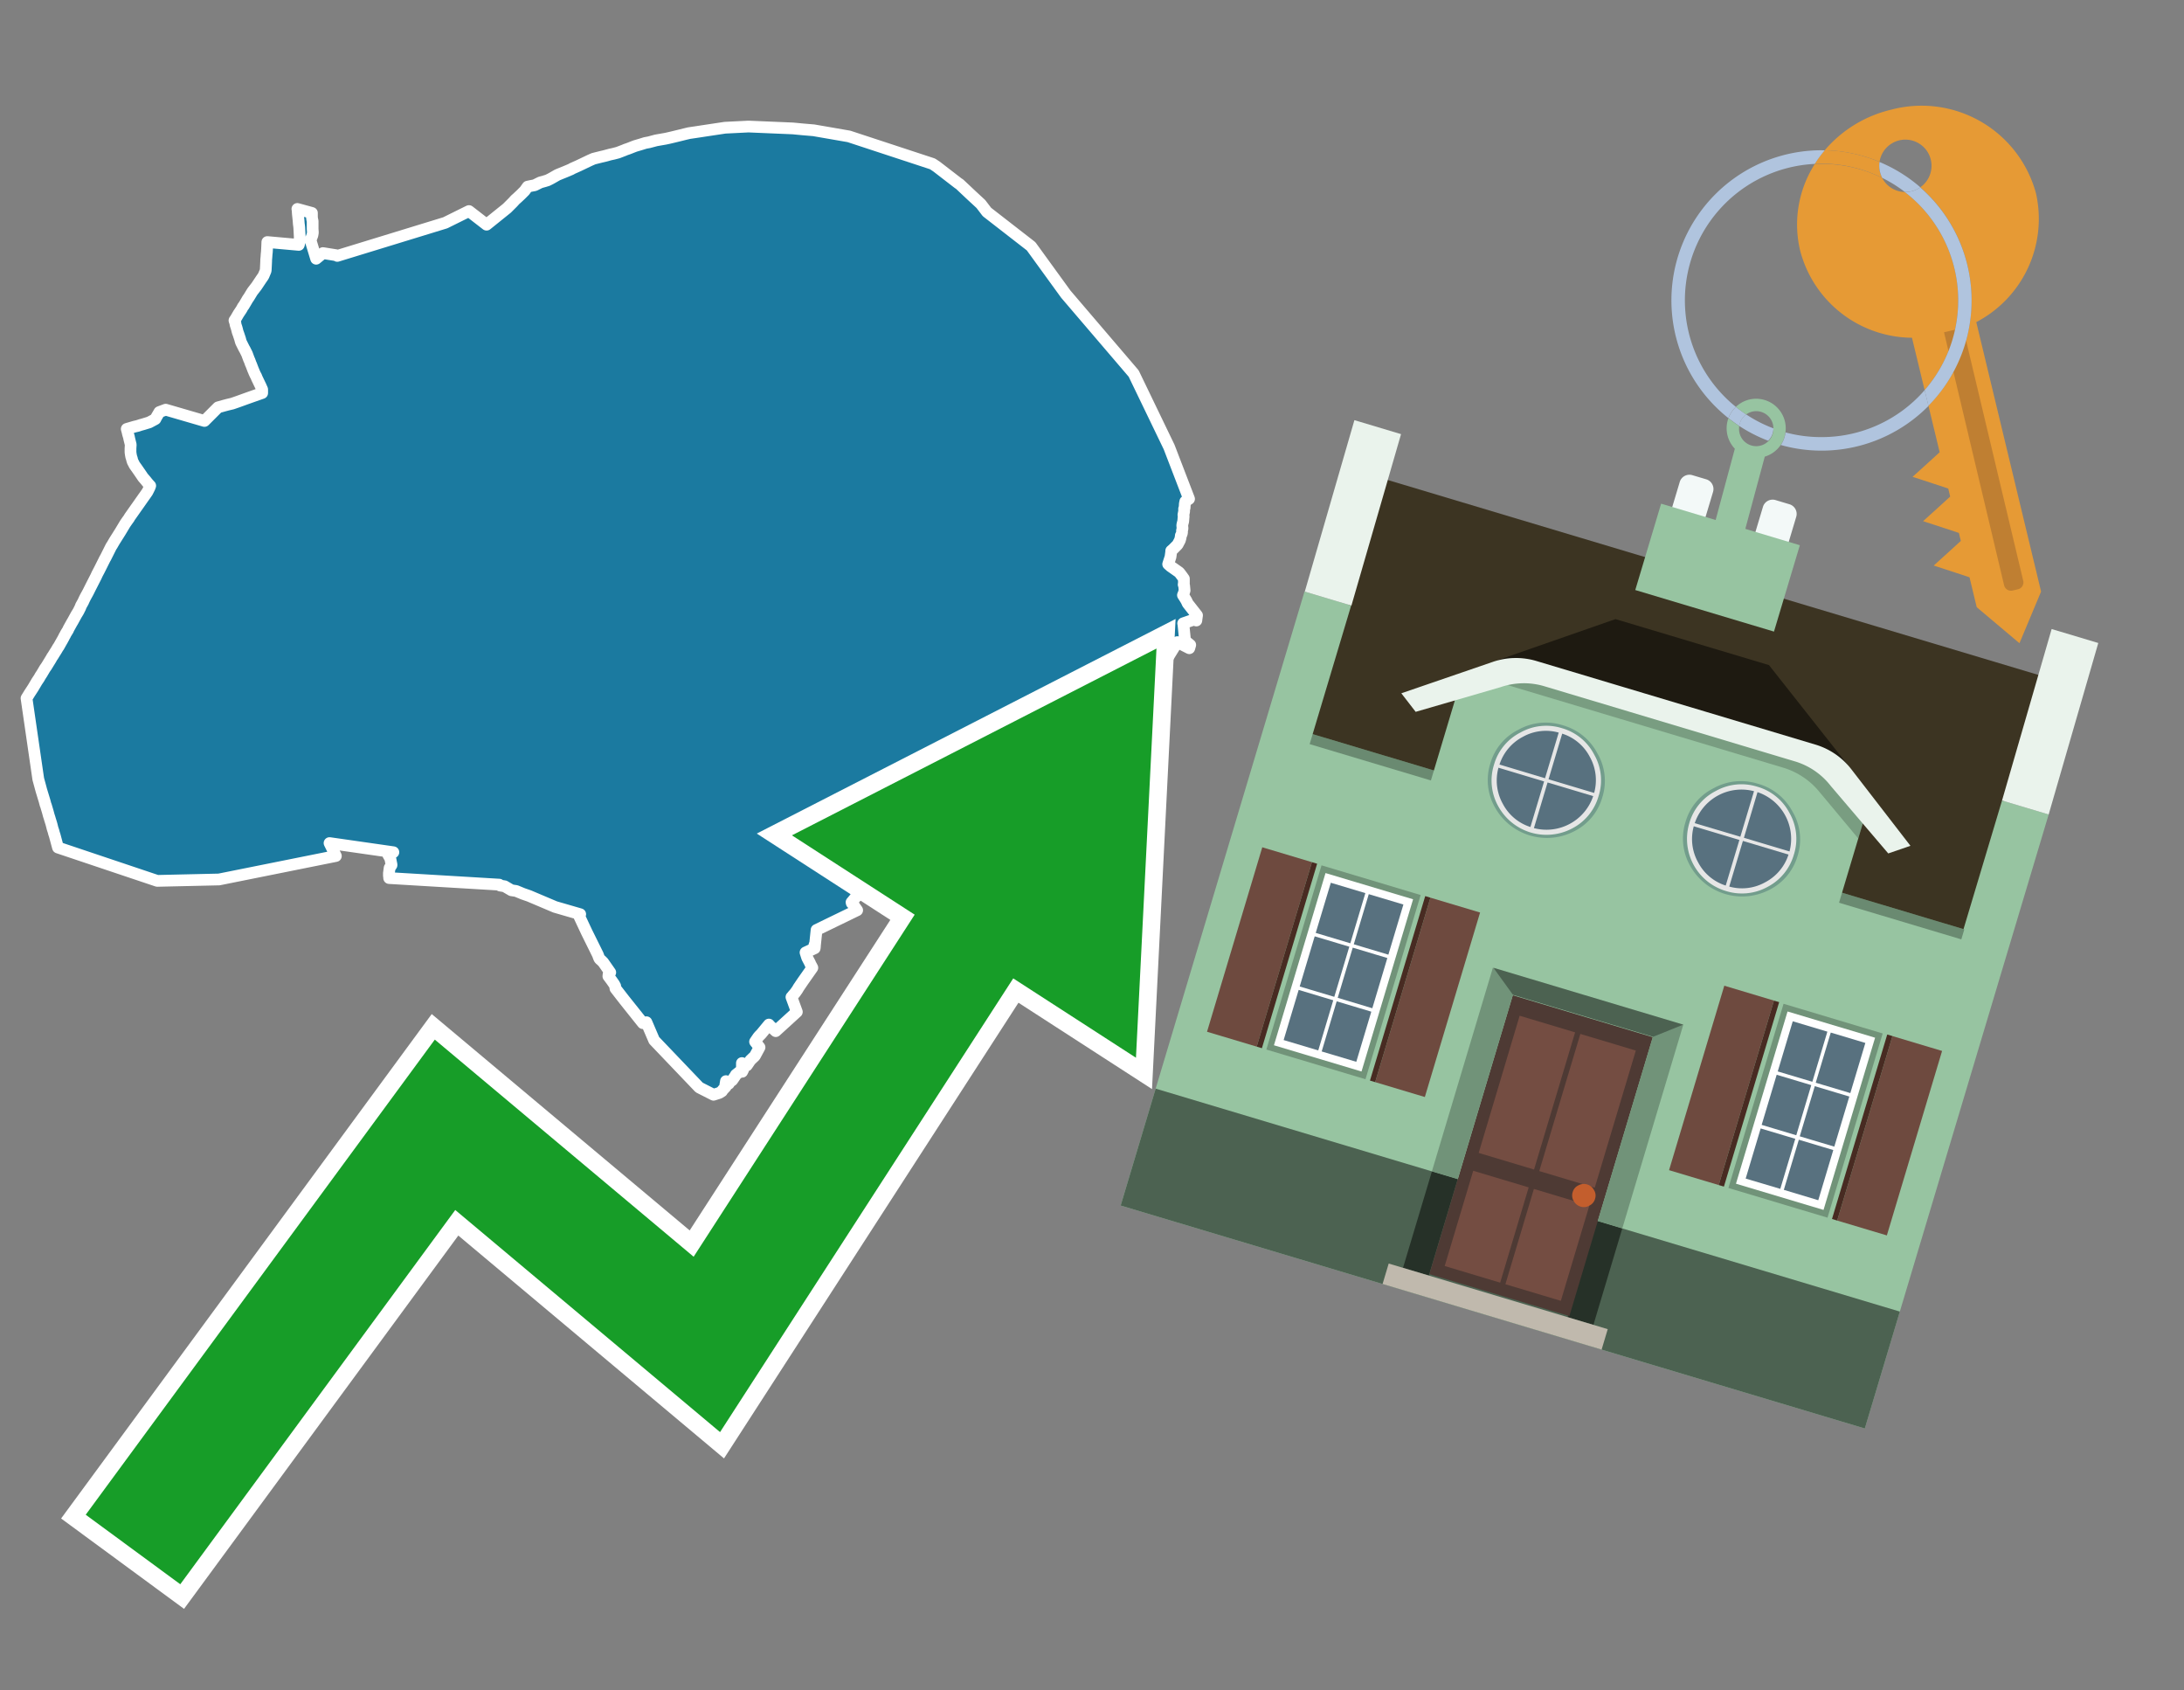 <svg id="Text" xmlns="http://www.w3.org/2000/svg" width="93.05" height="72" viewBox="0 0 93.05 72"><rect x="0" y="0" width="93.05" height="72" fill="#808080" stroke="none"/><polygon points="1.13,29.74 1.18,29.66 1.26,29.53 1.41,29.3 1.57,29.03 1.67,28.88 1.72,28.79 1.78,28.7 1.91,28.48 1.98,28.38 2.09,28.2 2.17,28.07 2.22,27.98 2.25,27.94 2.33,27.81 2.4,27.7 2.47,27.58 2.5,27.54 2.59,27.38 2.67,27.24 2.69,27.2 2.72,27.15 2.74,27.1 2.78,27.04 2.79,27.01 2.82,26.96 2.9,26.83 2.92,26.78 3.07,26.51 3.09,26.48 3.26,26.17 3.28,26.14 3.34,26.04 3.42,25.88 3.45,25.8 3.54,25.64 3.59,25.53 3.64,25.43 3.75,25.23 3.86,25.01 4.09,24.56 4.14,24.45 4.24,24.26 4.47,23.8 4.5,23.75 4.54,23.67 4.58,23.59 4.74,23.27 4.77,23.23 4.81,23.16 4.88,23.04 5.12,22.66 5.33,22.31 5.42,22.18 5.5,22.07 5.52,22.03 5.83,21.59 5.88,21.52 6.09,21.22 6.19,21.08 6.28,20.95 6.31,20.89 6.37,20.77 6.4,20.69 6.37,20.66 6.3,20.58 6.25,20.52 6.22,20.48 6.09,20.33 6.01,20.21 5.83,19.95 5.73,19.81 5.68,19.71 5.66,19.68 5.63,19.59 5.62,19.54 5.59,19.45 5.57,19.34 5.56,19.26 5.56,19.2 5.56,19.13 5.56,19.1 5.57,18.94 5.51,18.7 5.49,18.6 5.47,18.54 5.45,18.47 5.43,18.38 5.4,18.27 5.74,18.17 5.87,18.14 5.99,18.1 6.1,18.07 6.23,18.03 6.36,17.99 6.62,17.85 6.65,17.79 6.69,17.72 6.72,17.67 6.75,17.62 6.79,17.55 7.06,17.45 8.71,17.93 9.29,17.35 9.54,17.28 9.69,17.24 9.9,17.19 10.13,17.11 10.49,16.98 10.8,16.87 11.17,16.74 11.17,16.59 11.1,16.43 11.08,16.39 10.97,16.16 10.95,16.12 10.91,16.02 10.88,15.97 10.83,15.86 10.81,15.81 10.78,15.74 10.7,15.53 10.68,15.49 10.67,15.46 10.63,15.35 10.61,15.31 10.55,15.15 10.54,15.12 10.52,15.07 10.43,14.89 10.4,14.84 10.37,14.78 10.27,14.58 10.25,14.52 10.23,14.44 10.16,14.23 10.13,14.15 10.11,14.08 10.1,14.03 10.09,14 10.08,13.96 10.07,13.93 10.04,13.84 10.03,13.8 10.03,13.76 10.01,13.71 9.99,13.65 10.05,13.56 10.16,13.37 10.24,13.25 10.28,13.19 10.32,13.12 10.35,13.06 10.38,13.03 10.51,12.81 10.55,12.74 10.6,12.67 10.74,12.44 10.76,12.41 10.93,12.19 10.97,12.13 11.13,11.89 11.2,11.79 11.23,11.74 11.31,11.55 11.32,11.52 11.33,11.33 11.34,11.12 11.34,11.07 11.35,10.96 11.36,10.82 11.37,10.73 11.38,10.55 11.39,10.31 12.73,10.43 12.74,10.4 12.75,10.35 12.77,10.26 12.77,10.18 12.77,10.07 12.76,9.88 12.75,9.69 12.74,9.6 12.73,9.53 12.72,9.39 12.71,9.3 12.7,9.2 12.69,9.11 12.68,8.95 12.67,8.9 13.29,9.07 13.29,9.17 13.29,9.25 13.3,9.33 13.32,9.42 13.32,9.64 13.32,9.75 13.33,9.91 13.31,10.02 13.23,10.23 13.47,11.02 13.76,10.78 14.32,10.87 14.37,10.9 18.97,9.49 19.98,8.99 20.73,9.57 21.6,8.87 21.71,8.76 21.85,8.62 21.95,8.51 22.04,8.43 22.19,8.29 22.24,8.24 22.35,8.13 22.38,8.09 22.48,7.95 22.62,7.92 22.78,7.89 23.02,7.77 23.2,7.72 23.33,7.68 23.45,7.62 23.54,7.57 23.61,7.53 23.75,7.45 23.92,7.38 24.07,7.32 24.33,7.21 24.38,7.18 24.67,7.05 25.13,6.83 25.29,6.76 25.61,6.68 25.74,6.65 26,6.58 26.14,6.55 26.33,6.5 26.46,6.45 26.59,6.4 26.66,6.37 26.75,6.34 26.83,6.31 26.93,6.27 27.06,6.22 27.23,6.17 27.33,6.14 27.49,6.09 27.65,6.06 27.8,6.02 27.95,5.98 28.12,5.95 28.35,5.91 28.49,5.88 28.66,5.84 28.99,5.76 29.19,5.71 29.36,5.67 29.7,5.62 29.96,5.58 30.89,5.44 31.89,5.39 33.78,5.47 34.2,5.51 34.67,5.55 36.17,5.81 39.73,6.98 39.91,7.1 40.83,7.81 40.88,7.84 41.39,8.32 41.65,8.56 41.79,8.69 42.05,9.03 43.93,10.49 45.41,12.53 48.3,15.91 49.81,19.04 50.66,21.25 50.5,21.36 50.48,21.46 50.47,21.63 50.45,21.67 50.45,21.79 50.44,21.83 50.42,21.93 50.43,21.98 50.42,22.1 50.41,22.21 50.39,22.28 50.37,22.37 50.38,22.49 50.38,22.52 50.36,22.6 50.36,22.69 50.34,22.76 50.31,22.81 50.3,22.9 50.27,23.01 50.17,23.2 49.97,23.4 49.9,23.46 49.9,23.5 49.87,23.72 49.77,24.03 49.87,24.12 50.24,24.38 50.34,24.51 50.44,24.65 50.44,24.84 50.43,24.9 50.45,24.94 50.47,25.15 50.43,25.28 50.4,25.35 50.42,25.38 50.49,25.49 50.55,25.59 50.6,25.7 51,26.21 50.98,26.35 50.97,26.43 50.9,26.38 50.41,26.55 50.42,26.59 50.49,27.29 50.71,27.47 50.67,27.61 50.16,27.35 49.55,28.34 48.53,30.03 46.9,31.66 42.52,30.63 42.54,30.67 42.57,30.73 42.62,30.83 42.71,31.02 42.73,31.07 42.83,31.27 42.88,31.36 42.92,31.45 42.94,31.49 43.03,31.71 43.1,31.86 43.25,32.22 43.31,32.37 43.35,32.47 43.43,32.67 43.44,32.7 43.5,32.84 43.55,32.98 43.56,33.02 43.58,33.05 43.6,33.12 43.68,33.34 43.72,33.44 43.76,33.56 44.21,33.99 43.95,34.19 43.6,34.48 42.73,35.18 41.57,34.97 40.82,36.05 39.37,36.23 38.35,35.75 38.28,35.88 38.23,35.82 38,35.95 37.69,36.52 37.6,36.68 37.58,36.72 37.6,36.75 37.42,37.01 37.39,37.06 37.23,37.27 37.2,37.23 37.21,37.14 36.75,37.1 36.98,37.49 37.01,37.55 36.95,37.62 36.82,37.79 36.81,37.83 36.78,37.87 36.64,38.01 36.54,38.13 36.43,38.25 36.34,38.36 36.28,38.43 36.29,38.47 36.33,38.5 36.52,38.77 34.79,39.61 34.72,40.28 34.7,40.25 34.72,40.31 34.71,40.39 34.32,40.57 34.39,40.79 34.51,41.02 34.53,41.07 34.59,41.18 34.61,41.22 34.59,41.25 34.21,41.79 34.02,42.07 33.98,42.14 33.96,42.17 33.89,42.27 33.85,42.32 33.78,42.4 33.75,42.44 33.72,42.47 33.95,43.1 33.05,43.92 32.78,43.67 32.76,43.64 32.43,44.04 32.4,44.07 32.35,44.12 32.3,44.18 32.17,44.37 32.36,44.61 32.16,44.98 31.97,45.16 31.82,45.38 31.61,45.28 31.61,45.48 31.66,45.57 31.62,45.65 31.55,45.62 31.35,45.78 31.33,45.82 31.2,46.01 31.1,46.08 31.05,46.16 30.93,46.05 30.9,46.23 30.9,46.26 30.92,46.29 30.78,46.44 30.76,46.48 30.65,46.55 30.4,46.63 29.79,46.32 27.87,44.31 27.54,43.54 27.39,43.58 26.6,42.59 26.22,42.1 26.21,42 26.16,41.91 26.04,41.74 25.92,41.58 25.93,41.49 26,41.42 25.7,40.99 25.67,40.96 25.62,40.91 25.56,40.86 25.53,40.82 25.47,40.66 25,39.71 24.69,39.05 24.72,38.94 23.65,38.63 22.54,38.16 22.28,38.07 21.99,37.95 21.79,37.92 21.5,37.75 21.31,37.72 21.27,37.68 16.58,37.4 16.58,37.35 16.57,37.31 16.57,37.19 16.6,36.97 16.64,36.91 16.68,36.85 16.68,36.81 16.67,36.78 16.63,36.57 16.54,36.41 16.6,36.37 16.69,36.33 16.76,36.3 14.04,35.91 14.31,36.46 9.33,37.46 6.7,37.52 2.47,36.1 2.33,35.58 2.3,35.49 2.28,35.41 2.24,35.29 2.2,35.13 2.18,35.06 2.13,34.9 2.11,34.83 2.09,34.77 2.08,34.74 2.04,34.59 1.96,34.32 1.94,34.27 1.9,34.12 1.76,33.66 1.72,33.51 1.63,33.18 " fill="#1b7aa0" stroke="#fff" stroke-linejoin="round" stroke-width="0.5"/><polygon points="49.272 27.624 33.741 35.58 38.97 38.959 29.553 53.529 18.525 44.281 3.652 64.518 7.681 67.479 19.396 51.538 30.678 60.999 43.169 41.673 48.398 45.053 49.272 27.624" fill="none" stroke="#fff" stroke-miterlimit="10" stroke-width="1.5"/><polygon points="49.272 27.624 33.741 35.58 38.97 38.959 29.553 53.529 18.525 44.281 3.652 64.518 7.681 67.479 19.396 51.538 30.678 60.999 43.169 41.673 48.398 45.053 49.272 27.624" fill="#179d28"/><path d="M80.19,7.577a1.16,1.16,0,0,1-.094-.251,1.114,1.114,0,0,1-.018-.429A6.367,6.367,0,0,0,77.743,6.4a5.269,5.269,0,0,0-.423.577c.1,0,.192-.007.288-.007A5.794,5.794,0,0,1,80.19,7.577Z" fill="#e69a35"/><path d="M77.608,6.4A6.394,6.394,0,0,0,73.64,17.81a1.26,1.26,0,0,1,.317-.48A5.821,5.821,0,0,1,77.32,6.981a5.269,5.269,0,0,1,.423-.577Z" fill="#b0c4de"/><path d="M84.2,13.72a4.962,4.962,0,0,0,2.545-5.48,5.047,5.047,0,0,0-6.179-3.566A5.322,5.322,0,0,0,77.743,6.4a6.367,6.367,0,0,1,2.335.493,1.114,1.114,0,1,1,1.736,1.084,6.392,6.392,0,0,1,.347,9.3l.479,1.985-.438.4-.716.648.92.3.6.2.082.341-.438.4-.716.648.92.3.605.2.082.341-.438.4-.716.649.92.3.605.2.307,1.274,1.821,1.534.921-2.2Z" fill="#e69a35"/><path d="M81.154,8.179a1.115,1.115,0,0,1-.964-.6,5.794,5.794,0,0,0-2.582-.6c-.1,0-.192,0-.288.007a4.783,4.783,0,0,0-.625,3.685,4.962,4.962,0,0,0,4.765,3.715L82,16.617a5.82,5.82,0,0,0-.846-8.438Z" fill="#e69a35"/><path d="M74.1,18.142a6.386,6.386,0,0,0,1.232.63.73.73,0,0,0,.224-.527h0a5.783,5.783,0,0,1-1.159-.593A.733.733,0,0,0,74.1,18.142Z" fill="#b0c4de"/><path d="M74.4,17.652q-.228-.152-.44-.322a1.26,1.26,0,0,0-.317.48c.148.117.3.228.46.332A.733.733,0,0,1,74.4,17.652Z" fill="#b0c4de"/><path d="M74.824,16.984a1.257,1.257,0,0,0-.867.346c.141.114.288.222.44.322a.731.731,0,0,1,1.159.593h0a.732.732,0,1,1-1.463,0,.7.7,0,0,1,.007-.1c-.158-.1-.312-.215-.46-.332a1.258,1.258,0,0,0,.273,1.3l-.979,3.635,1.275.341.98-3.639a1.266,1.266,0,0,0,.681-.5,1.249,1.249,0,0,0,.2-.538,1.328,1.328,0,0,0,.012-.168A1.262,1.262,0,0,0,74.824,16.984Z" fill="#97c4a1"/><path d="M85.974,25.1l-.226.053a.3.3,0,0,1-.362-.223l-2.56-10.777.81-.193L86.2,24.736A.3.3,0,0,1,85.974,25.1Z" fill="#bf7f32"/><path d="M80.1,7.326a1.16,1.16,0,0,0,.094.251,5.833,5.833,0,0,1,.964.6,1.137,1.137,0,0,0,.287-.031,1.108,1.108,0,0,0,.373-.167A6.371,6.371,0,0,0,80.078,6.9,1.114,1.114,0,0,0,80.1,7.326Z" fill="#b0c4de"/><path d="M77.608,18.618a5.836,5.836,0,0,1-1.534-.2,1.24,1.24,0,0,1-.2.537,6.4,6.4,0,0,0,6.291-1.666L82,16.617A5.807,5.807,0,0,1,77.608,18.618Z" fill="#b0c4de"/><path d="M81.814,7.981a1.108,1.108,0,0,1-.373.167,1.137,1.137,0,0,1-.287.031A5.82,5.82,0,0,1,82,16.617l.161.667a6.392,6.392,0,0,0-.347-9.3Z" fill="#b0c4de"/><polygon points="83.79 39.753 55.78 31.364 58.988 20.404 86.964 28.783 83.79 39.753 83.79 39.753" fill="#3c3422" fill-rule="evenodd"/><polygon points="81.705 53.32 87.284 34.692 85.297 34.097 83.656 39.575 55.926 31.269 57.567 25.791 55.579 25.196 47.746 51.348 79.451 60.844 81.705 53.32" fill="#97c4a1" fill-rule="evenodd"/><rect x="69.522" y="21.148" width="0.444" height="28.983" transform="translate(15.592 92.226) rotate(-73.326)" opacity="0.3"/><polygon points="87.284 34.692 85.297 34.097 87.411 26.793 89.398 27.388 87.284 34.692 87.284 34.692" fill="#eaf3ec" fill-rule="evenodd"/><polygon points="57.578 25.794 55.591 25.199 57.705 17.896 59.692 18.491 57.578 25.794 57.578 25.794" fill="#eaf3ec" fill-rule="evenodd"/><polygon points="79.451 60.844 80.943 55.865 49.238 46.369 47.747 51.348 79.451 60.844 79.451 60.844" fill="#4c6251" fill-rule="evenodd"/><path d="M71.566,20.528l-.522,1.743,1.418.425.523-1.744a.432.432,0,0,0-.289-.536l-.593-.177A.431.431,0,0,0,71.566,20.528Z" fill="#f3f9f8" fill-rule="evenodd"/><path d="M75.111,21.589l-.522,1.743,1.418.425.522-1.743a.43.43,0,0,0-.289-.536l-.593-.178A.43.43,0,0,0,75.111,21.589Z" fill="#f3f9f8" fill-rule="evenodd"/><polygon points="75.368 28.329 68.829 26.37 63.807 28.121 78.733 32.591 75.368 28.329" fill="#1e1a11"/><polygon points="78.248 32.422 64.442 28.287 62.236 28.998 60.064 36.247 77.453 41.455 79.651 34.116 78.248 32.422" fill="#97c4a1"/><path d="M77.74,32.516S65.088,28.725,65,28.7l-.938.43,11.892,3.562a3.175,3.175,0,0,1,1.532,1l1.685,2.02.327-1.09Z" fill-rule="evenodd" opacity="0.2"/><path d="M77.35,31.716,65.458,28.154a3.041,3.041,0,0,0-1.854.037l-3.9,1.339.611.79,3.626-1.054a3.045,3.045,0,0,1,1.855-.037l10.673,3.2A3.028,3.028,0,0,1,78,33.477l2.45,2.874.945-.325-2.518-3.26A3.036,3.036,0,0,0,77.35,31.716Z" fill="#eaf3ec"/><polygon points="76.683 23.223 70.773 21.453 69.671 25.132 75.581 26.902 76.683 23.223 76.683 23.223" fill="#97c4a1" fill-rule="evenodd"/><g id="Symbol_9_0_Layer2_0_MEMBER_8_MEMBER_21_MEMBER_0_FILL" data-name="Symbol 9 0 Layer2 0 MEMBER 8 MEMBER 21 MEMBER 0 FILL"><path d="M66.584,30.892a2.39,2.39,0,0,0-1.891.189,2.317,2.317,0,0,0-1.2,1.448A2.345,2.345,0,0,0,63.7,34.4a2.528,2.528,0,0,0,3.367,1.008,2.339,2.339,0,0,0,1.2-1.447,2.313,2.313,0,0,0-.208-1.87A2.394,2.394,0,0,0,66.584,30.892Z" fill="#729d8c"/></g><g id="Symbol_9_0_Layer2_0_MEMBER_8_MEMBER_21_MEMBER_1_FILL" data-name="Symbol 9 0 Layer2 0 MEMBER 8 MEMBER 21 MEMBER 1 FILL"><path d="M66.547,31.016a2.241,2.241,0,0,0-1.769.185,2.213,2.213,0,0,0-1.127,1.376,2.239,2.239,0,0,0,.185,1.768,2.341,2.341,0,0,0,3.145.942,2.234,2.234,0,0,0,1.126-1.376,2.207,2.207,0,0,0-.185-1.768A2.237,2.237,0,0,0,66.547,31.016Z" fill="#e6e6e6"/></g><g id="Symbol_9_0_Layer2_0_MEMBER_8_MEMBER_21_MEMBER_2_MEMBER_0_FILL" data-name="Symbol 9 0 Layer2 0 MEMBER 8 MEMBER 21 MEMBER 2 MEMBER 0 FILL"><path d="M65.787,33.284,63.843,32.7a2.036,2.036,0,0,0,.186,1.539,2.015,2.015,0,0,0,1.175.986Z" fill="#58717f"/></g><g id="Symbol_9_0_Layer2_0_MEMBER_8_MEMBER_21_MEMBER_2_MEMBER_1_FILL" data-name="Symbol 9 0 Layer2 0 MEMBER 8 MEMBER 21 MEMBER 2 MEMBER 1 FILL"><path d="M65.827,33.148l.582-1.944a2.01,2.01,0,0,0-1.523.178,2.037,2.037,0,0,0-1,1.183Z" fill="#58717f"/></g><g id="Symbol_9_0_Layer2_0_MEMBER_8_MEMBER_21_MEMBER_2_MEMBER_2_FILL" data-name="Symbol 9 0 Layer2 0 MEMBER 8 MEMBER 21 MEMBER 2 MEMBER 2 FILL"><path d="M67.878,33.91l-1.943-.582-.582,1.944a2.1,2.1,0,0,0,2.525-1.362Z" fill="#58717f"/></g><g id="Symbol_9_0_Layer2_0_MEMBER_8_MEMBER_21_MEMBER_2_MEMBER_3_FILL" data-name="Symbol 9 0 Layer2 0 MEMBER 8 MEMBER 21 MEMBER 2 MEMBER 3 FILL"><path d="M66.558,31.249l-.582,1.943,1.943.582a2.031,2.031,0,0,0-.186-1.539A2.009,2.009,0,0,0,66.558,31.249Z" fill="#58717f"/></g><g id="Symbol_9_0_Layer2_0_MEMBER_8_MEMBER_21_MEMBER_0_FILL-2" data-name="Symbol 9 0 Layer2 0 MEMBER 8 MEMBER 21 MEMBER 0 FILL"><path d="M74.9,33.384a2.4,2.4,0,0,0-1.891.189,2.316,2.316,0,0,0-1.2,1.448,2.341,2.341,0,0,0,.209,1.87A2.527,2.527,0,0,0,75.387,37.9a2.345,2.345,0,0,0,1.2-1.447,2.314,2.314,0,0,0-.209-1.87A2.389,2.389,0,0,0,74.9,33.384Z" fill="#729d8c"/></g><g id="Symbol_9_0_Layer2_0_MEMBER_8_MEMBER_21_MEMBER_1_FILL-2" data-name="Symbol 9 0 Layer2 0 MEMBER 8 MEMBER 21 MEMBER 1 FILL"><path d="M74.867,33.508a2.239,2.239,0,0,0-1.768.185,2.21,2.21,0,0,0-1.127,1.376,2.316,2.316,0,0,0,1.564,2.883,2.261,2.261,0,0,0,1.765-.173A2.237,2.237,0,0,0,76.428,36.4a2.209,2.209,0,0,0-.185-1.769A2.239,2.239,0,0,0,74.867,33.508Z" fill="#e6e6e6"/></g><g id="Symbol_9_0_Layer2_0_MEMBER_8_MEMBER_21_MEMBER_2_MEMBER_0_FILL-2" data-name="Symbol 9 0 Layer2 0 MEMBER 8 MEMBER 21 MEMBER 2 MEMBER 0 FILL"><path d="M74.107,35.776l-1.943-.582a2.031,2.031,0,0,0,.186,1.539,2.009,2.009,0,0,0,1.175.986Z" fill="#58717f"/></g><g id="Symbol_9_0_Layer2_0_MEMBER_8_MEMBER_21_MEMBER_2_MEMBER_1_FILL-2" data-name="Symbol 9 0 Layer2 0 MEMBER 8 MEMBER 21 MEMBER 2 MEMBER 1 FILL"><path d="M74.148,35.64,74.73,33.7a2.1,2.1,0,0,0-2.525,1.362Z" fill="#58717f"/></g><g id="Symbol_9_0_Layer2_0_MEMBER_8_MEMBER_21_MEMBER_2_MEMBER_2_FILL-2" data-name="Symbol 9 0 Layer2 0 MEMBER 8 MEMBER 21 MEMBER 2 MEMBER 2 FILL"><path d="M76.2,36.4l-1.943-.582-.582,1.944a2.015,2.015,0,0,0,1.523-.178A2.036,2.036,0,0,0,76.2,36.4Z" fill="#58717f"/></g><g id="Symbol_9_0_Layer2_0_MEMBER_8_MEMBER_21_MEMBER_2_MEMBER_3_FILL-2" data-name="Symbol 9 0 Layer2 0 MEMBER 8 MEMBER 21 MEMBER 2 MEMBER 3 FILL"><path d="M74.879,33.741,74.3,35.684l1.943.582a2.1,2.1,0,0,0-1.361-2.525Z" fill="#58717f"/></g><polygon points="51.426 43.946 53.542 44.58 55.896 36.723 53.78 36.089 51.426 43.946 51.426 43.946" fill="#6e4a3f" fill-rule="evenodd"/><polygon points="53.542 44.58 53.764 44.647 56.117 36.789 55.896 36.723 53.542 44.58 53.542 44.58" fill="#482b22" fill-rule="evenodd"/><polygon points="60.706 46.726 58.59 46.092 60.943 38.235 63.059 38.868 60.706 46.726 60.706 46.726" fill="#6e4a3f" fill-rule="evenodd"/><polygon points="58.59 46.092 58.368 46.026 60.722 38.168 60.943 38.235 58.59 46.092 58.59 46.092" fill="#482b22" fill-rule="evenodd"/><rect x="53.146" y="39.209" width="8.19" height="4.408" transform="translate(1.145 84.365) rotate(-73.326)" fill="#719379"/><polygon points="60.205 38.304 56.474 37.187 54.277 44.522 58.008 45.639 60.205 38.304 60.205 38.304" fill="#fff" fill-rule="evenodd"/><path d="M59.792,38.527l-.64,2.136-1.474-.442.639-2.135,1.475.441Zm-1.621-.485-.64,2.136-1.474-.442L56.7,37.6l1.474.442Zm-2.158,1.84,1.475.441-.64,2.136-1.474-.441.639-2.136Zm-.683,2.282,1.474.441-.639,2.136L54.69,44.3l.64-2.135Zm.981,2.621.639-2.136,1.475.442-.64,2.135-1.474-.441Zm2.158-1.84L56.994,42.5l.64-2.136,1.474.442-.639,2.136Z" fill="#58717f" fill-rule="evenodd"/><polygon points="80.39 52.621 78.274 51.988 80.628 44.13 82.743 44.764 80.39 52.621 80.39 52.621" fill="#6e4a3f" fill-rule="evenodd"/><polygon points="78.274 51.988 78.053 51.921 80.406 44.064 80.628 44.13 78.274 51.988 78.274 51.988" fill="#482b22" fill-rule="evenodd"/><polygon points="71.111 49.842 73.227 50.476 75.58 42.619 73.464 41.985 71.111 49.842 71.111 49.842" fill="#6e4a3f" fill-rule="evenodd"/><polygon points="73.227 50.476 73.448 50.542 75.802 42.685 75.58 42.619 73.227 50.476 73.227 50.476" fill="#482b22" fill-rule="evenodd"/><rect x="72.83" y="45.105" width="8.19" height="4.408" transform="translate(9.534 107.426) rotate(-73.326)" fill="#719379"/><polygon points="76.159 43.083 79.889 44.2 77.692 51.535 73.962 50.418 76.159 43.083 76.159 43.083" fill="#fff" fill-rule="evenodd"/><path d="M76.381,43.5l1.475.442-.64,2.135-1.475-.441.64-2.136ZM78,43.981l1.474.442-.64,2.136-1.474-.442L78,43.981Zm.791,2.724-.64,2.135L76.679,48.4l.64-2.136,1.474.442Zm-.684,2.282-.639,2.135L76,50.68l.64-2.135,1.474.442Zm-2.26,1.65L74.375,50.2l.639-2.135,1.475.441-.64,2.136Zm-.791-2.724.64-2.135,1.474.441-.639,2.136-1.475-.442Z" fill="#58717f" fill-rule="evenodd"/><polygon points="67.888 56.431 69.118 52.323 68.019 51.994 66.789 56.102 67.888 56.431 67.888 56.431" fill="#263128" fill-rule="evenodd"/><polygon points="60.877 54.331 62.108 50.223 61.007 49.894 59.776 54.002 60.877 54.331 60.877 54.331" fill="#263128" fill-rule="evenodd"/><g id="Symbol_9_0_Layer2_0_MEMBER_8_MEMBER_12_MEMBER_0_FILL" data-name="Symbol 9 0 Layer2 0 MEMBER 8 MEMBER 12 MEMBER 0 FILL"><path d="M70.418,44.178l-5.965-1.786L60.9,54.27l5.964,1.786Z" fill="#4e3a34"/></g><g id="Symbol_9_0_Layer2_0_MEMBER_8_MEMBER_12_MEMBER_1_MEMBER_0_FILL" data-name="Symbol 9 0 Layer2 0 MEMBER 8 MEMBER 12 MEMBER 1 MEMBER 0 FILL"><path d="M65.358,49.815l1.75-5.843-2.363-.708L63,49.107Z" fill="#744d42"/></g><g id="Symbol_9_0_Layer2_0_MEMBER_8_MEMBER_12_MEMBER_1_MEMBER_1_FILL" data-name="Symbol 9 0 Layer2 0 MEMBER 8 MEMBER 12 MEMBER 1 MEMBER 1 FILL"><path d="M67.331,44.039l-1.75,5.842,2.364.708,1.75-5.842Z" fill="#744d42"/></g><g id="Symbol_9_0_Layer2_0_MEMBER_8_MEMBER_12_MEMBER_2_MEMBER_0_FILL" data-name="Symbol 9 0 Layer2 0 MEMBER 8 MEMBER 12 MEMBER 2 MEMBER 0 FILL"><path d="M63.915,54.633l1.215-4.058-2.363-.707-1.215,4.057Z" fill="#744d42"/></g><g id="Symbol_9_0_Layer2_0_MEMBER_8_MEMBER_12_MEMBER_2_MEMBER_1_FILL" data-name="Symbol 9 0 Layer2 0 MEMBER 8 MEMBER 12 MEMBER 2 MEMBER 1 FILL"><path d="M66.5,55.407l1.215-4.057-2.363-.708L64.138,54.7Z" fill="#744d42"/></g><g id="Symbol_9_0_Layer2_0_MEMBER_8_MEMBER_13_FILL" data-name="Symbol 9 0 Layer2 0 MEMBER 8 MEMBER 13 FILL"><path d="M67.959,51.058a.439.439,0,0,0-.045-.367.487.487,0,0,0-.669-.2.445.445,0,0,0-.239.282.457.457,0,0,0,.041.378.481.481,0,0,0,.293.242.459.459,0,0,0,.377-.042A.453.453,0,0,0,67.959,51.058Z" fill="#c35e2d"/></g><g id="Symbol_9_0_Layer2_0_MEMBER_8_MEMBER_14_FILL" data-name="Symbol 9 0 Layer2 0 MEMBER 8 MEMBER 14 FILL"><path d="M64.557,42.047l-.951-.833-2.6,8.68,1.1.329Z" fill="#719379"/></g><g id="Symbol_9_0_Layer2_0_MEMBER_8_MEMBER_15_FILL" data-name="Symbol 9 0 Layer2 0 MEMBER 8 MEMBER 15 FILL"><path d="M71.718,43.643l-1.2.19L68.072,52.01l1.046.313Z" fill="#719379"/></g><g id="Symbol_9_0_Layer2_0_MEMBER_8_MEMBER_16_FILL" data-name="Symbol 9 0 Layer2 0 MEMBER 8 MEMBER 16 FILL"><path d="M63.627,41.22l.836,1.156,5.961,1.786,1.294-.519Z" fill="#4c6251"/></g><polygon points="58.905 54.69 59.166 53.819 68.498 56.614 68.237 57.485 58.905 54.69 58.905 54.69" fill="#c0b9ad" fill-rule="evenodd"/></svg>